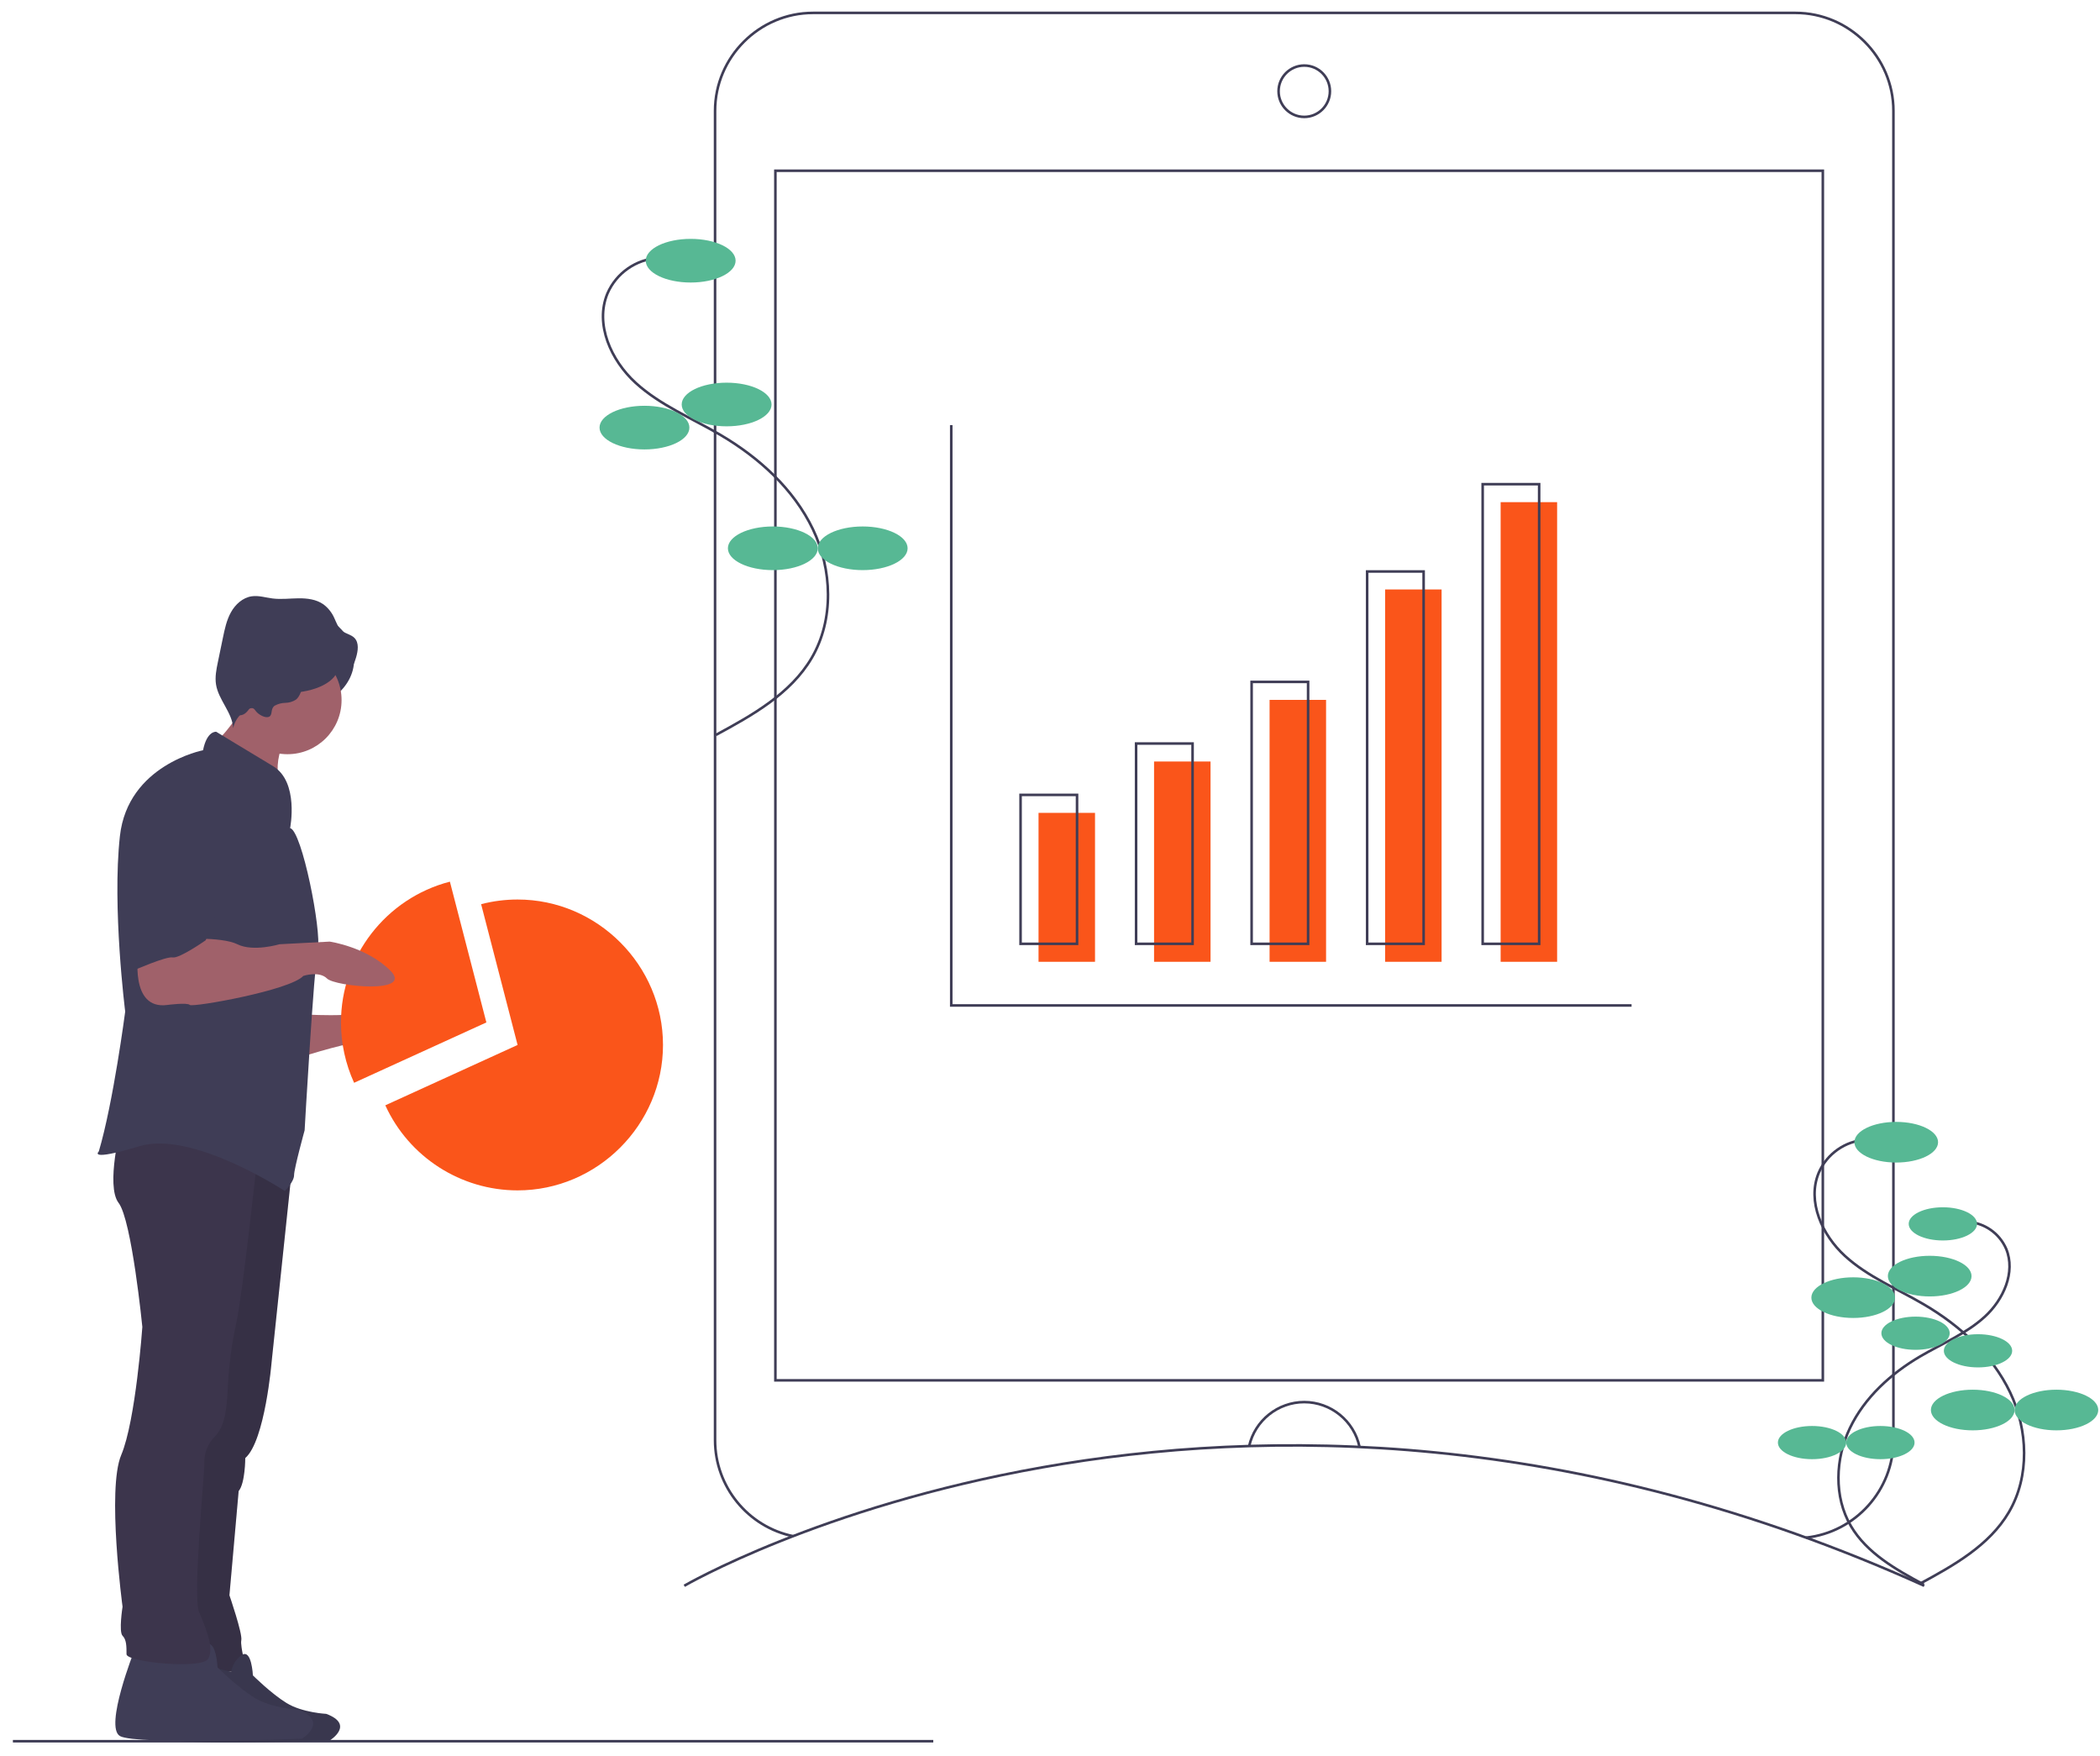 <?xml version="1.0" encoding="UTF-8" standalone="no"?>
<!DOCTYPE svg PUBLIC "-//W3C//DTD SVG 1.1//EN" "http://www.w3.org/Graphics/SVG/1.1/DTD/svg11.dtd">
<svg width="100%" height="100%" viewBox="0 0 818 684" version="1.1" xmlns="http://www.w3.org/2000/svg" xmlns:xlink="http://www.w3.org/1999/xlink" xml:space="preserve" xmlns:serif="http://www.serif.com/" style="fill-rule:evenodd;clip-rule:evenodd;stroke-miterlimit:10;">
    <g transform="matrix(1,0,0,1,-213.831,-108.206)">
        <path d="M330.435,503.164C330.435,503.164 353.561,504.706 357.673,501.622C361.784,498.539 379.258,505.734 380.799,509.845C382.341,513.957 356.131,514.47 352.019,514.47C347.908,514.47 328.379,520.638 328.379,520.638L330.435,503.164Z" style="fill:rgb(160,97,106);fill-rule:nonzero;"/>
    </g>
    <g transform="matrix(1,0,0,1,-213.831,-108.206)">
        <path d="M389.077,451.551C364.175,458.001 346.648,480.647 346.648,506.37C346.648,514.483 348.392,522.503 351.76,529.883L403.285,506.377L389.077,451.551Z" style="fill:rgb(250,85,26);fill-rule:nonzero;"/>
    </g>
    <g transform="matrix(1,0,0,1,-213.831,-108.206)">
        <path d="M415.444,515.149L363.92,538.654C373.11,558.799 393.306,571.783 415.447,571.783C446.517,571.783 472.084,546.217 472.084,515.147C472.084,484.077 446.517,458.51 415.447,458.51C410.653,458.51 405.878,459.119 401.237,460.322L415.444,515.149Z" style="fill:rgb(250,85,26);fill-rule:nonzero;"/>
    </g>
    <g transform="matrix(1,0,0,1,-213.831,-108.206)">
        <path d="M327.837,560.752L319.642,638.506C319.642,638.506 317.072,669.342 309.364,676.023C309.364,676.023 309.364,685.787 306.794,688.871L303.197,729.471C303.197,729.471 308.336,744.375 307.822,746.945C307.308,749.514 309.878,757.737 309.364,758.765C308.85,759.793 284.695,758.765 284.695,758.765L289.834,676.023L305.766,560.904L327.837,560.752Z" style="fill:rgb(60,53,76);fill-rule:nonzero;"/>
    </g>
    <g transform="matrix(1,0,0,1,-213.831,-108.206)">
        <path d="M327.837,560.752L319.642,638.506C319.642,638.506 317.072,669.342 309.364,676.023C309.364,676.023 309.364,685.787 306.794,688.871L303.197,729.471C303.197,729.471 308.336,744.375 307.822,746.945C307.308,749.514 309.878,757.737 309.364,758.765C308.85,759.793 284.695,758.765 284.695,758.765L289.834,676.023L305.766,560.904L327.837,560.752Z" style="fill-opacity:0.1;fill-rule:nonzero;"/>
    </g>
    <g transform="matrix(1,0,0,1,5.025,4.525)">
        <path d="M0,673.564L358.509,673.564" style="fill:none;fill-rule:nonzero;stroke:rgb(63,61,86);stroke-width:1px;"/>
    </g>
    <g transform="matrix(1,0,0,1,-233.831,-108.206)">
        <path d="M500.365,725.763C500.365,725.763 711.365,602.763 983.365,725.763" style="fill:none;fill-rule:nonzero;stroke:rgb(63,61,86);stroke-width:1px;"/>
    </g>
    <g transform="matrix(1,0,0,1,-233.831,-108.206)">
        <path d="M542.82,706.456C525.155,702.816 512.366,687.125 512.365,669.089L512.365,151.373C512.365,130.449 529.582,113.231 550.506,113.231L933.223,113.231C954.147,113.231 971.365,130.449 971.365,151.373L971.365,669.089C971.364,688.468 956.597,704.922 937.332,707.012" style="fill:none;fill-rule:nonzero;stroke:rgb(63,61,86);stroke-width:1px;"/>
    </g>
    <g transform="matrix(1,0,0,1,-84.975,4.525)">
        <rect x="387.009" y="61.971" width="408" height="471.059" style="fill:none;stroke:rgb(63,61,86);stroke-width:1px;"/>
    </g>
    <g transform="matrix(1,0,0,1,-84.975,4.525)">
        <circle cx="593.009" cy="31" r="10" style="fill:none;stroke:rgb(63,61,86);stroke-width:1px;"/>
    </g>
    <g transform="matrix(1,0,0,1,-233.831,-108.206)">
        <path d="M720.408,671.349C722.682,661.37 731.63,654.231 741.864,654.231C752.233,654.231 761.263,661.559 763.399,671.705" style="fill:none;fill-rule:nonzero;stroke:rgb(63,61,86);stroke-width:1px;"/>
    </g>
    <g transform="matrix(1,0,0,1,-233.831,-108.206)">
        <path d="M490.245,208.688C481.565,209.179 473.876,214.555 470.435,222.539C465.482,234.513 471.86,248.578 481.434,257.31C491.009,266.041 503.308,271.032 514.483,277.592C529.492,286.403 542.98,298.635 550.49,314.336C558,330.037 558.798,349.486 549.971,364.486C541.777,378.408 526.878,386.741 512.669,394.425" style="fill:none;fill-rule:nonzero;stroke:rgb(63,61,86);stroke-width:1px;"/>
    </g>
    <g transform="matrix(1,0,0,1,-84.975,4.525)">
        <ellipse cx="354.009" cy="97" rx="17.5" ry="8.5" style="fill:rgb(87,184,148);"/>
    </g>
    <g transform="matrix(1,0,0,1,-84.975,4.525)">
        <ellipse cx="368.009" cy="153" rx="17.5" ry="8.5" style="fill:rgb(87,184,148);"/>
    </g>
    <g transform="matrix(1,0,0,1,-84.975,4.525)">
        <ellipse cx="336.009" cy="162" rx="17.5" ry="8.5" style="fill:rgb(87,184,148);"/>
    </g>
    <g transform="matrix(1,0,0,1,-84.975,4.525)">
        <ellipse cx="386.009" cy="209" rx="17.5" ry="8.5" style="fill:rgb(87,184,148);"/>
    </g>
    <g transform="matrix(1,0,0,1,-84.975,4.525)">
        <ellipse cx="421.009" cy="209" rx="17.5" ry="8.5" style="fill:rgb(87,184,148);"/>
    </g>
    <g transform="matrix(1,0,0,1,-233.831,-108.206)">
        <path d="M960.708,552.054C952.624,552.51 945.465,557.516 942.261,564.952C937.648,576.101 943.587,589.199 952.503,597.329C961.419,605.46 972.872,610.107 983.277,616.216C997.254,624.421 1009.81,635.811 1016.81,650.432C1023.8,665.052 1024.54,683.163 1016.32,697.131C1008.69,710.095 994.82,717.855 981.588,725.011" style="fill:none;fill-rule:nonzero;stroke:rgb(63,61,86);stroke-width:1px;"/>
    </g>
    <g transform="matrix(1,0,0,1,-84.975,4.525)">
        <ellipse cx="823.603" cy="440.294" rx="16.296" ry="7.915" style="fill:rgb(87,184,148);"/>
    </g>
    <g transform="matrix(1,0,0,1,-84.975,4.525)">
        <ellipse cx="836.64" cy="492.44" rx="16.296" ry="7.915" style="fill:rgb(87,184,148);"/>
    </g>
    <g transform="matrix(1,0,0,1,-84.975,4.525)">
        <ellipse cx="806.842" cy="500.821" rx="16.296" ry="7.915" style="fill:rgb(87,184,148);"/>
    </g>
    <g transform="matrix(1,0,0,1,-84.975,4.525)">
        <ellipse cx="853.401" cy="544.587" rx="16.296" ry="7.915" style="fill:rgb(87,184,148);"/>
    </g>
    <g transform="matrix(1,0,0,1,-84.975,4.525)">
        <ellipse cx="885.993" cy="544.587" rx="16.296" ry="7.915" style="fill:rgb(87,184,148);"/>
    </g>
    <g transform="matrix(1,0,0,1,-233.831,-108.206)">
        <path d="M1000.22,584.033C1006.82,584.406 1012.67,588.494 1015.29,594.566C1019.05,603.672 1014.2,614.368 1006.92,621.008C999.641,627.648 990.288,631.444 981.79,636.432C970.375,643.133 960.118,652.435 954.407,664.375C948.696,676.315 948.088,691.106 954.802,702.513C961.033,713.1 972.363,719.437 983.169,725.281" style="fill:none;fill-rule:nonzero;stroke:rgb(63,61,86);stroke-width:1px;"/>
    </g>
    <g transform="matrix(1,0,0,1,-84.975,4.525)">
        <ellipse cx="841.769" cy="472.095" rx="13.308" ry="6.464" style="fill:rgb(87,184,148);"/>
    </g>
    <g transform="matrix(1,0,0,1,-84.975,4.525)">
        <ellipse cx="831.123" cy="514.681" rx="13.308" ry="6.464" style="fill:rgb(87,184,148);"/>
    </g>
    <g transform="matrix(1,0,0,1,-84.975,4.525)">
        <ellipse cx="855.458" cy="521.526" rx="13.308" ry="6.464" style="fill:rgb(87,184,148);"/>
    </g>
    <g transform="matrix(1,0,0,1,-84.975,4.525)">
        <ellipse cx="817.434" cy="557.268" rx="13.308" ry="6.464" style="fill:rgb(87,184,148);"/>
    </g>
    <g transform="matrix(1,0,0,1,-84.975,4.525)">
        <ellipse cx="790.817" cy="557.268" rx="13.308" ry="6.464" style="fill:rgb(87,184,148);"/>
    </g>
    <g transform="matrix(1,0,0,1,-84.975,4.525)">
        <path d="M455.509,161.032L455.509,387.032L720.509,387.032" style="fill:none;fill-rule:nonzero;stroke:rgb(63,61,86);stroke-width:1px;"/>
    </g>
    <g transform="matrix(1,0,0,1,-84.975,4.525)">
        <rect x="489.509" y="312.032" width="22" height="58" style="fill:rgb(250,85,26);"/>
    </g>
    <g transform="matrix(1,0,0,1,-84.975,4.525)">
        <rect x="534.509" y="292.032" width="22" height="78" style="fill:rgb(250,85,26);"/>
    </g>
    <g transform="matrix(1,0,0,1,-84.975,4.525)">
        <rect x="579.509" y="268.032" width="22" height="102" style="fill:rgb(250,85,26);"/>
    </g>
    <g transform="matrix(1,0,0,1,-84.975,4.525)">
        <rect x="624.509" y="225.032" width="22" height="145" style="fill:rgb(250,85,26);"/>
    </g>
    <g transform="matrix(1,0,0,1,-84.975,4.525)">
        <rect x="669.509" y="191.032" width="22" height="179" style="fill:rgb(250,85,26);"/>
    </g>
    <g transform="matrix(1,0,0,1,-84.975,4.525)">
        <rect x="482.509" y="305.032" width="22" height="58" style="fill:none;stroke:rgb(63,61,86);stroke-width:1px;"/>
    </g>
    <g transform="matrix(1,0,0,1,-84.975,4.525)">
        <rect x="527.509" y="285.032" width="22" height="78" style="fill:none;stroke:rgb(63,61,86);stroke-width:1px;"/>
    </g>
    <g transform="matrix(1,0,0,1,-84.975,4.525)">
        <rect x="572.509" y="261.032" width="22" height="102" style="fill:none;stroke:rgb(63,61,86);stroke-width:1px;"/>
    </g>
    <g transform="matrix(1,0,0,1,-84.975,4.525)">
        <rect x="617.509" y="218.032" width="22" height="145" style="fill:none;stroke:rgb(63,61,86);stroke-width:1px;"/>
    </g>
    <g transform="matrix(1,0,0,1,-84.975,4.525)">
        <rect x="662.509" y="184.032" width="22" height="179" style="fill:none;stroke:rgb(63,61,86);stroke-width:1px;"/>
    </g>
    <g transform="matrix(1,0,0,1,-64.975,4.525)">
        <ellipse cx="177.211" cy="252.444" rx="25.696" ry="20.043" style="fill:rgb(63,61,86);"/>
    </g>
    <g transform="matrix(1,0,0,1,-213.831,-108.206)">
        <path d="M282.812,754.562C282.812,754.562 272.034,781.741 277.658,785.021C283.281,788.301 342.326,785.958 342.326,785.958C342.326,785.958 352.166,779.866 340.92,775.649C340.92,775.649 331.548,775.18 325.456,771.432C319.364,767.683 312.335,760.654 312.335,760.654C312.335,760.654 311.866,750.344 308.117,752.687C305.85,754.181 304.317,756.565 303.9,759.248L282.812,754.562Z" style="fill:rgb(63,61,86);fill-rule:nonzero;"/>
    </g>
    <g transform="matrix(1,0,0,1,-213.831,-108.206)">
        <path d="M282.812,754.562C282.812,754.562 272.034,781.741 277.658,785.021C283.281,788.301 342.326,785.958 342.326,785.958C342.326,785.958 352.166,779.866 340.92,775.649C340.92,775.649 331.548,775.18 325.456,771.432C319.364,767.683 312.335,760.654 312.335,760.654C312.335,760.654 311.866,750.344 308.117,752.687C305.85,754.181 304.317,756.565 303.9,759.248L282.812,754.562Z" style="fill-opacity:0.1;fill-rule:nonzero;"/>
    </g>
    <g transform="matrix(1,0,0,1,-213.831,-108.206)">
        <path d="M266.194,750.876C266.194,750.876 254.374,780.684 260.541,784.281C266.708,787.879 331.462,785.309 331.462,785.309C331.462,785.309 342.255,778.628 329.921,774.003C329.921,774.003 319.642,773.489 312.961,769.378C306.28,765.266 298.571,757.557 298.571,757.557C298.571,757.557 298.057,746.251 293.946,748.821C291.46,750.459 289.779,753.074 289.321,756.016L266.194,750.876Z" style="fill:rgb(63,61,86);fill-rule:nonzero;"/>
    </g>
    <g transform="matrix(1,0,0,1,-213.831,-108.206)">
        <path d="M313.989,559.696C313.989,559.696 308.336,612.63 305.766,623.937C304.151,631.382 303.12,638.943 302.683,646.549C302.246,654.156 302.169,662.995 297.543,667.62C294.809,670.328 293.319,674.053 293.432,677.899C293.545,681.745 288.807,729.805 291.376,735.972C293.946,742.14 297.434,750.152 294.865,754.263C292.295,758.374 263.11,755.502 263.11,752.418C263.11,749.334 263.11,746.765 261.569,745.223C260.027,743.681 261.569,733.917 261.569,733.917C261.569,733.917 255.401,688.177 261.055,674.815C266.708,661.453 269.277,624.964 269.277,624.964C269.277,624.964 265.166,583.336 260.027,576.655C254.888,569.974 261.055,546.334 261.055,546.334L313.989,559.696Z" style="fill:rgb(60,53,76);fill-rule:nonzero;"/>
    </g>
    <g transform="matrix(1,0,0,1,-213.831,-108.206)">
        <path d="M299.52,395.312C300.117,396.673 301.548,397.431 302.849,398.148C310.395,402.305 316.711,408.332 322.934,414.289C321.381,409.029 321.712,403.388 323.869,398.345C324.612,396.624 325.586,394.775 325.055,392.977C324.531,391.693 323.62,390.603 322.449,389.859C319.909,387.896 317.256,386.085 314.501,384.437C312.577,383.286 308.621,380.221 306.412,380.555C306.296,383.538 306.236,386.206 304.929,388.994C304.619,389.656 299.748,395.832 299.52,395.312Z" style="fill:rgb(160,97,106);fill-rule:nonzero;"/>
    </g>
    <g transform="matrix(1,0,0,1,-64.975,4.525)">
        <circle cx="176.954" cy="268.119" r="21.071" style="fill:rgb(160,97,106);"/>
    </g>
    <g transform="matrix(1,0,0,1,-213.831,-108.206)">
        <path d="M326.837,430.701C326.837,430.701 330.435,412.713 320.156,406.546C309.878,400.379 298.057,393.184 298.057,393.184C298.057,393.184 294.46,392.67 292.918,400.379C292.918,400.379 263.624,406.032 260.541,433.784C257.457,461.536 262.596,502.136 262.596,502.136C262.596,502.136 257.971,537.597 252.318,556.612C252.318,556.612 247.693,560.724 268.25,554.557C288.807,548.39 324.781,572.03 324.781,572.03C324.781,572.03 328.379,568.433 328.379,565.863C328.379,563.293 332.49,548.39 332.49,548.39C332.49,548.39 336.088,485.177 337.63,477.982C339.171,470.787 331.462,431.728 326.837,430.701Z" style="fill:rgb(63,61,86);fill-rule:nonzero;"/>
    </g>
    <g transform="matrix(1,0,0,1,-213.831,-108.206)">
        <path d="M320.843,383.02C322.109,382.319 323.529,381.941 324.976,381.92C326.425,381.898 327.839,381.477 329.064,380.702C331.054,379.174 331.2,376.221 332.656,374.177C334.764,371.218 338.97,370.862 342.6,371.01C344.82,371.101 347.211,371.233 349.08,370.033C351,368.8 351.87,366.477 352.517,364.29C353.282,361.703 353.777,358.54 351.881,356.621C350.564,355.289 348.485,355.026 347.022,353.856C345.505,352.643 344.881,350.668 344.057,348.91C343.119,346.767 341.634,344.908 339.753,343.519C336.993,341.601 333.468,341.171 330.108,341.207C326.748,341.243 323.373,341.685 320.038,341.273C317.306,340.935 314.581,340.026 311.858,340.429C308.387,340.942 305.516,343.56 303.806,346.624C302.095,349.687 301.362,353.184 300.65,356.619L298.715,365.963C298.115,368.861 297.512,371.836 297.975,374.759C298.936,380.818 304.295,385.635 304.664,391.758C305.378,388.327 307.775,385.476 311.034,384.184C311.436,383.987 311.893,383.932 312.331,384.027C312.864,384.197 313.175,384.729 313.511,385.176C314.391,386.346 317.157,388.122 318.724,387.291C320.127,386.548 319.08,384.216 320.843,383.02Z" style="fill:rgb(63,61,86);fill-rule:nonzero;"/>
    </g>
    <g transform="matrix(1,0,0,1,-213.831,-108.206)">
        <path d="M267.736,479.01C267.736,479.01 264.138,501.622 279.042,499.567C279.042,499.567 286.751,498.539 287.779,499.567C288.807,500.594 326.837,493.913 331.976,488.26C331.976,488.26 338.143,486.205 341.227,489.288C344.311,492.372 375.146,495.455 365.895,486.205C356.645,476.954 342.255,474.898 342.255,474.898L322.726,475.926C322.726,475.926 312.447,479.01 306.28,475.926C300.113,472.842 282.64,473.87 282.64,473.87L267.736,479.01Z" style="fill:rgb(160,97,106);fill-rule:nonzero;"/>
    </g>
    <g transform="matrix(1,0,0,1,-213.831,-108.206)">
        <path d="M288.807,407.574C288.807,407.574 265.68,410.144 265.68,443.549L265.68,486.205C265.68,486.205 278.528,480.551 281.098,481.065C283.667,481.579 293.946,474.384 293.946,474.384C293.946,474.384 305.766,446.632 304.738,438.923C303.711,431.215 304.224,408.602 288.807,407.574Z" style="fill:rgb(63,61,86);fill-rule:nonzero;"/>
    </g>
    <g transform="matrix(1,0,0,1,-64.975,4.525)">
        <ellipse cx="176.954" cy="255.014" rx="19.786" ry="10.279" style="fill:rgb(63,61,86);"/>
    </g>
    <g transform="matrix(1,0,0,1,-64.975,4.525)">
        <ellipse cx="158.452" cy="256.813" rx="6.938" ry="17.217" style="fill:rgb(63,61,86);"/>
    </g>
</svg>
